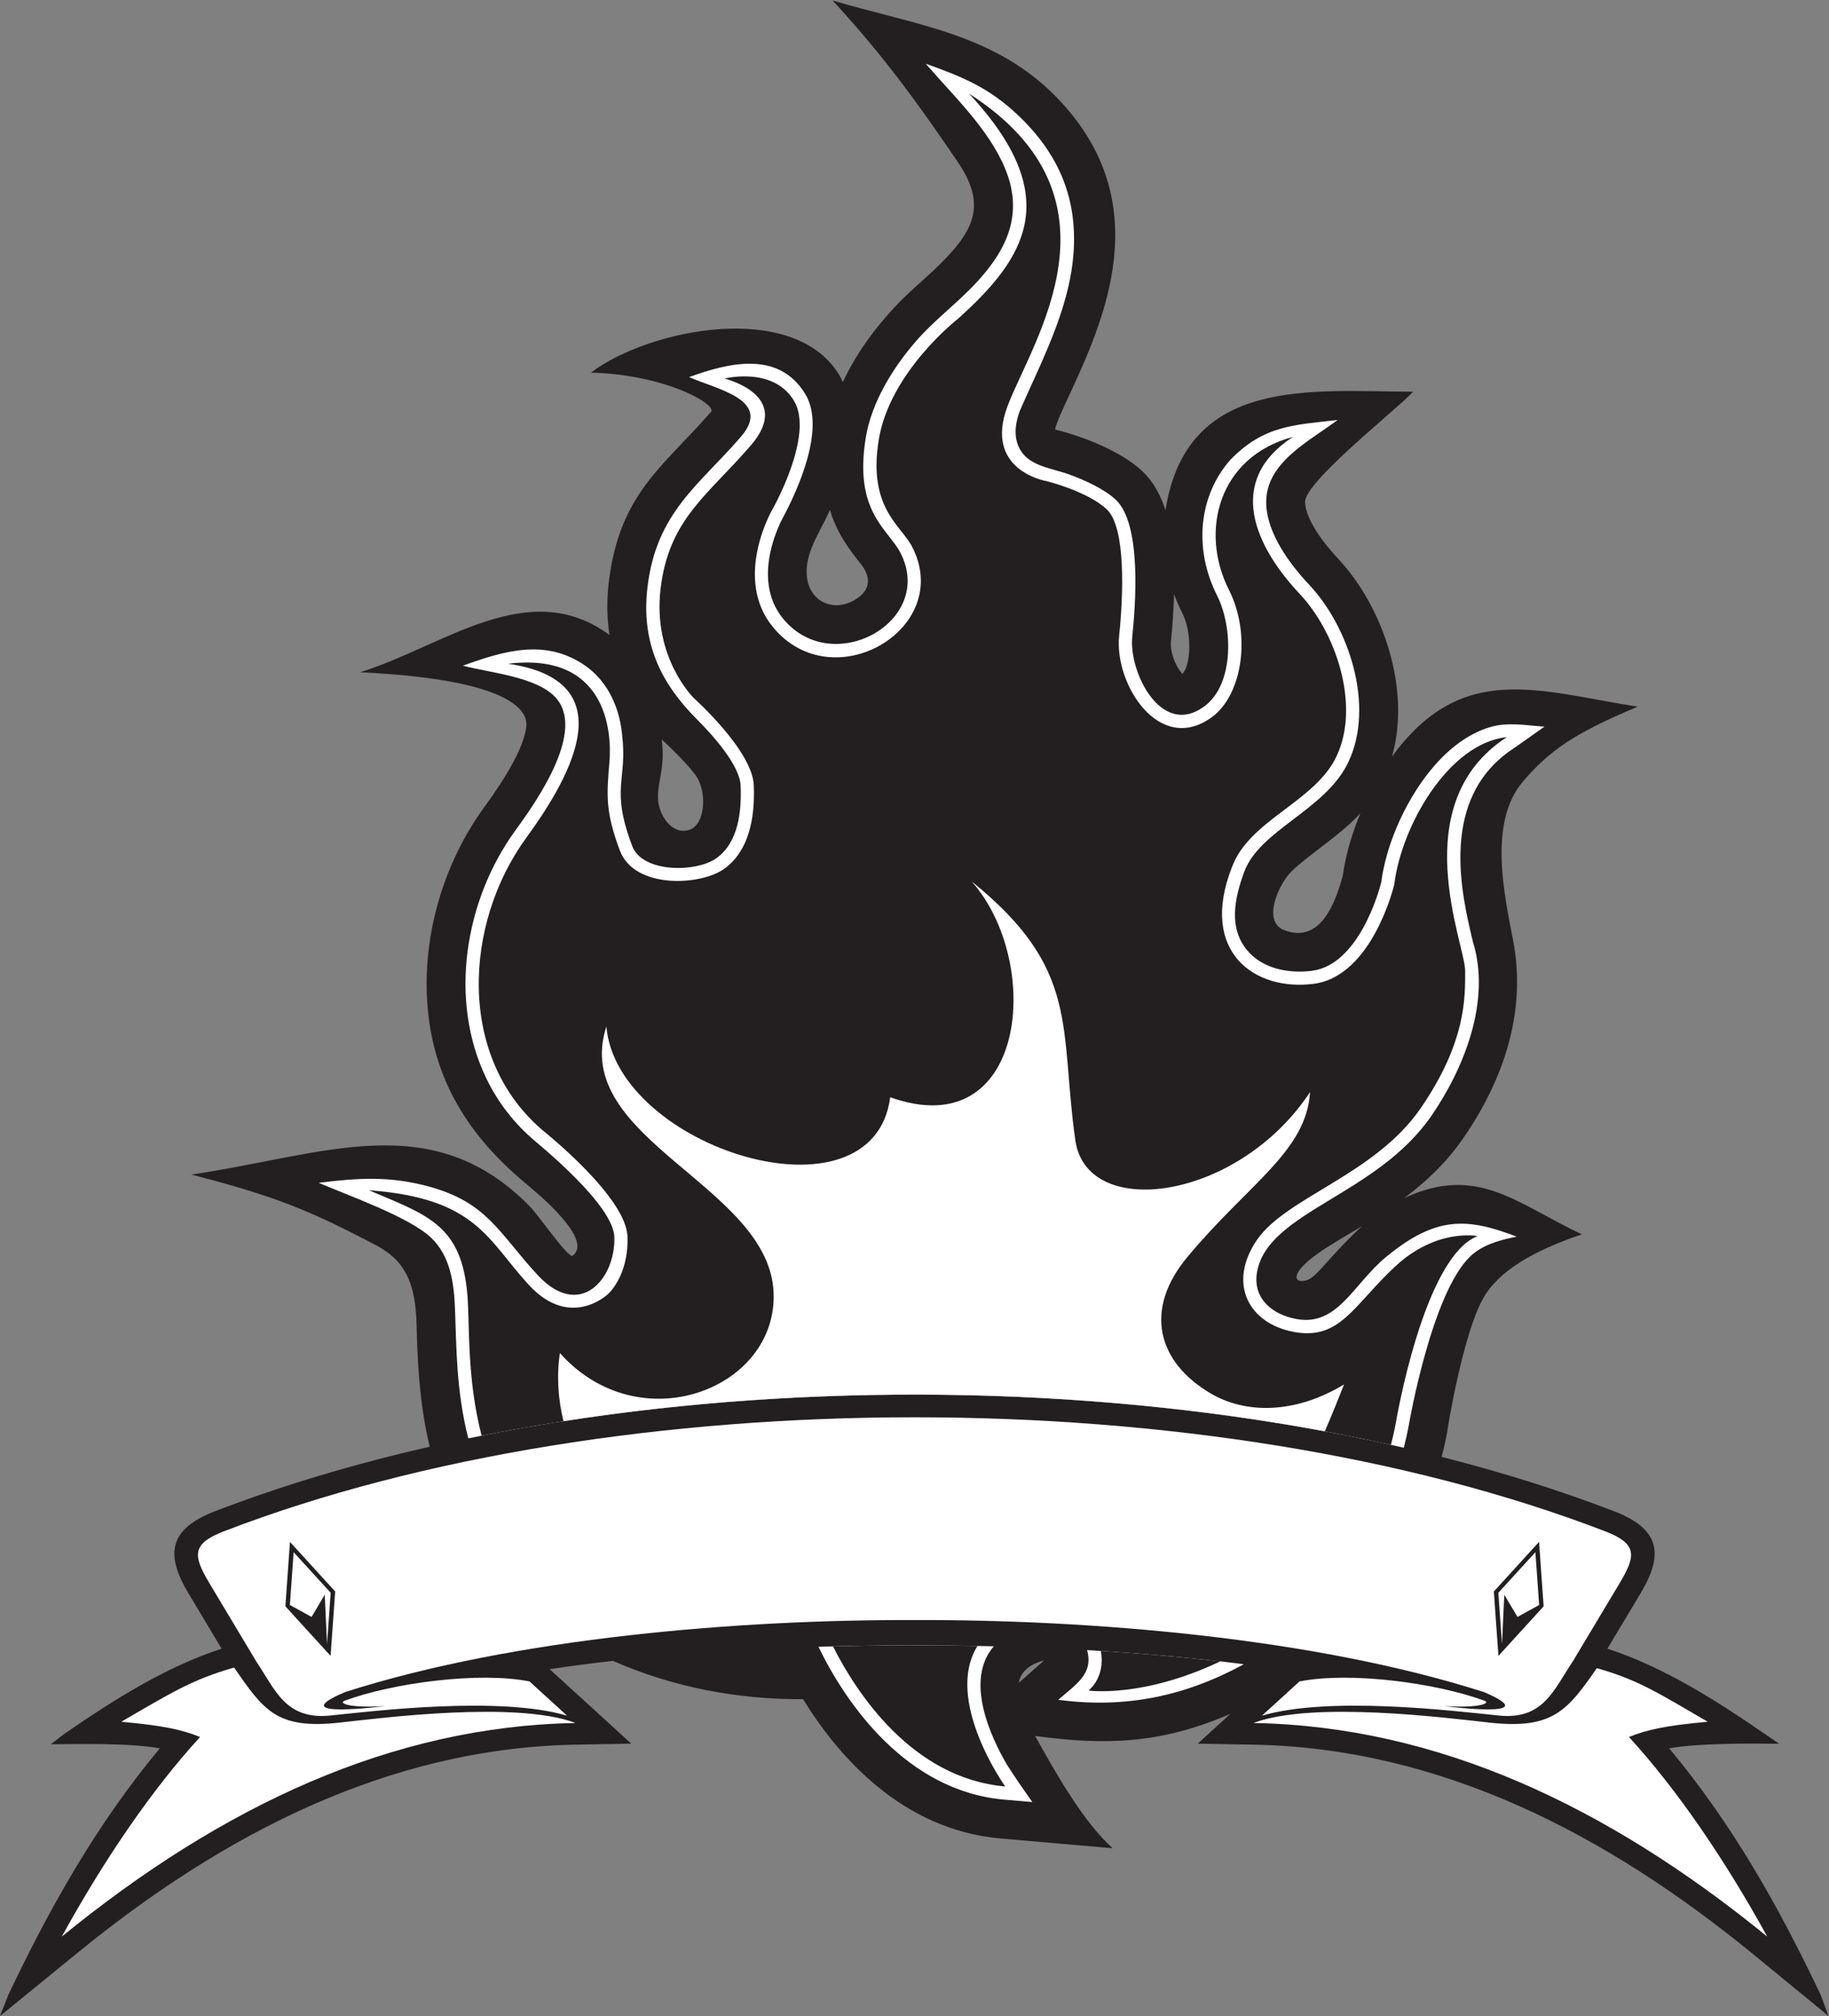 <?xml version="1.0" encoding="UTF-8" standalone="no"?>
<svg
   xmlns:dc="http://purl.org/dc/elements/1.1/"
   xmlns:cc="http://creativecommons.org/ns#"
   xmlns:rdf="http://www.w3.org/1999/02/22-rdf-syntax-ns#"
   xmlns:svg="http://www.w3.org/2000/svg"
   xmlns="http://www.w3.org/2000/svg"
   viewBox="0 0 646.987 712.987"
   height="712.987"
   width="646.987"
   xml:space="preserve"
   id="svg2"
   version="1.1"><rect x="0" y="0" width="646.987" height="712.987" fill="#808080" stroke="none"/><defs
     id="defs6" /><g
     transform="matrix(1.333,0,0,-1.333,0,712.987)"
     id="g10"><g
       transform="scale(0.1)"
       id="g12"><path
         id="path14"
         style="fill:#231f20;fill-opacity:1;fill-rule:evenodd;stroke:none"
         d="m 2131.13,840.566 c 91.53,-148.855 261.1,-346.687 524.48,-369.589 l 296.95,-25.821 c -76.58,68.938 -147.64,193.477 -205.67,297.903 187.62,-25.176 332.5,-21.594 518.29,58.66 l -86.64,-79.043 147.79,-2.715 c 500.97,-9.16 941.42,-242.063 1321.48,-552.207 L 4852.36,0 4831.64,55.918 c -111.6,234.883 -234.1,452.832 -402.17,654.309 78.99,14.175 211.06,12.781 291.82,12.125 l -39.3,26.898 c -128.75,88.57 -266.42,176.402 -416.42,225.359 l 88.2,147.271 c 61.29,102.35 52.66,169.96 -70.63,217.38 -144.31,55.51 -297.63,103.54 -457.5,144.12 10.38,39.7 14.42,63.96 14.48,64.25 -0.43,1.87 40.31,255.97 94.86,354.87 40.96,74.27 135,128.31 262.87,171.34 -173.61,81.75 -277.13,186.37 -471.05,96.53 56.79,42.53 111.4,93.36 156.95,159.6 108.89,158.41 167.4,337.7 131.46,524.4 -23.16,120.34 -66.07,312.26 25.73,420.26 69.92,82.3 137.46,129.29 305.08,199.16 -264.91,41.59 -466.41,122.26 -652.15,-132.52 51.15,178.65 -23.36,398.2 -143.93,526.3 -35.68,37.91 -84.8,101.2 -86.7,148.72 -2.13,53.81 244.92,247.36 286.84,293.21 -269.47,0.66 -601.12,43.09 -657.27,-314.52 -13.28,41.43 -33.24,77.4 -61.89,104.01 -79.26,73.58 -224.87,109.1 -229.65,109.65 -6.99,0.82 28.5,74.9 34.24,87.33 93.4,201.92 237.69,513.89 -28.05,790.91 -164.82,171.83 -372.38,193.95 -597.83,260.5 137.08,-149.07 223.73,-269.31 331.58,-427.73 78.93,-115.96 45.61,-184.88 -62.56,-287.11 -30.62,-28.94 -62.86,-55.58 -92.34,-85.95 -47.35,-48.77 -108.31,-122.3 -149.65,-211.55 -3.26,7.25 -6.8,14.42 -11.05,21.25 -121.65,195.41 -501.39,121.15 -657.49,3.87 204.38,-5.48 342.76,-89.23 317.04,-105.89 -125.73,-144.61 -241.39,-215.01 -269.64,-450.47 -6.08,-50.71 -4.5,-97.46 1.91,-139.77 -215.44,159 -442.1,-31.17 -661.899,-98.88 422.579,-20.14 444.829,-110.72 441.049,-144.14 -6.64,-58.72 -59.08,-141.85 -111.92,-214.31 -105.34,-144.44 -162.26,-332.91 -151.18,-513.24 12.75,-207.37 110.2,-359.07 263.47,-486.1 64.15,-53.18 172.74,-152.88 122.35,-190.6 -12.91,-4.46 -91.07,108.24 -110.91,128.7 -261.94,270.12 -550.128,137.68 -900.749,87.11 222.207,-57.55 311.211,-93.69 489.55,-187.23 76.889,-40.32 105.149,-98.82 108.189,-208.7 2.4,-87.25 5.62,-203.44 34.92,-326.24 C 939.762,1464.7 748.316,1407.66 570.523,1339.26 447.242,1291.84 438.605,1224.23 499.906,1121.88 L 588.102,974.609 C 437.984,925.574 300.551,837.922 171.664,749.25 l -36.699,-28.195 c 80.765,0.664 210.238,3.347 289.223,-10.828 C 257.656,510.559 133.109,289.688 22.035,55.918 L 0,0 205.855,167.754 C 585.918,477.898 1026.35,710.801 1527.34,719.961 l 147.8,2.715 -216.59,197.558 c 53.79,8.106 109.97,15.43 168.05,21.985 160.16,-70.254 329.56,-102.395 504.53,-101.653 z m 572.58,43.582 66.56,58.891 c -30.23,-6.777 -61.83,-26.035 -66.56,-58.891 z M 3607.62,2089.4 c 2.17,2.04 4.35,4.03 6.54,5.99 -55.72,-34.1 -135.33,-76 -165.25,-115.75 -14.52,-19.26 -10.37,-34.73 17.13,-27.9 17.73,4.41 34.21,25.11 60.64,54.17 22.66,24.93 47.75,52.53 80.94,83.49 z m -44.2,936.39 c 7.11,52.15 23.28,109.3 46.72,165.38 -53.13,-58.49 -136.92,-109.61 -182.7,-154.03 -32.48,-31.52 -80.15,-132.6 -19.59,-156.11 95.49,-37.09 135.55,70.85 155.57,144.76 z m -425.69,695.82 c -8.47,16.77 -15.87,33.75 -22.16,50.83 -1.18,-45.13 -4.48,-88.59 -8.17,-124.33 -2.75,-26.72 9.61,-63.84 30.39,-87.4 23.97,26.6 24.85,111.59 -0.06,160.9 z m -853.36,130.77 c -29.1,36.78 -62.87,79.5 -81.99,143.54 -15.79,-36.74 -38.95,-72.4 -52.04,-110.16 -39.5,-113.87 47.43,-173.71 121.4,-126.53 40.6,25.9 38.9,59.91 12.63,93.15 z m -438.98,-559.54 c -25.23,33.87 -71.84,77.92 -89.44,94.16 11.62,-82.79 -18.36,-124.46 -7.49,-174.42 7.67,-35.32 38.44,-79.02 80.6,-65.66 43.57,13.81 47.94,103.51 16.33,145.92 v 0" /><path
         id="path16"
         style="fill:#ffffff;fill-opacity:1;fill-rule:evenodd;stroke:none"
         d="m 845.574,2210.57 c 104.582,13.03 188.956,18.55 293.196,-10.05 155.14,-42.57 185.15,-123.29 287.46,-234.13 112.29,-121.64 207.89,-10.47 203.99,100.88 -2.99,85.09 -195.86,240.91 -208.43,252.39 -57.3,47.75 -100.34,104.48 -130.51,166.47 -101.98,209.45 -57.9,475.22 76.75,659.86 56.41,77.36 188.53,265.37 105.15,353.51 -51.14,54.05 -172.55,63.96 -244.79,83.12 107.87,38.87 219.95,73.74 325.75,-0.8 51.59,-36.35 87.92,-98.91 96.47,-179.48 15.41,-126.97 -31.63,-141.73 26.89,-297.84 27.27,-72.76 171.74,-70.88 224.77,-31.89 57.92,42.59 65.79,124.8 63.13,191.47 -2.17,54.41 -73.56,133.71 -116.26,176.5 -94.84,95.06 -148.68,202.24 -130.82,351.08 23.82,198.56 138.48,271.31 248.02,398.53 83.97,97.52 -62.15,124.92 -137.77,158.08 102.35,36.84 236.81,72.61 308.41,-45.01 55.87,-91.76 -22.33,-258.35 -58.18,-325.7 l -0.32,-0.65 c -1.08,-1.9 -90.89,-160.39 0.18,-270.31 131.32,-158.49 404.47,-6 310.77,175.59 -32.77,63.49 -124.18,107.87 -91.92,305.52 15.16,92.85 71.05,183.7 131.46,253.78 50.83,58.97 114.08,104.6 166.44,162.27 75.9,83.58 122.48,177.76 71.15,299.48 -44.1,104.53 -136.29,191.06 -209.9,276.42 97.48,-34.89 166.47,-62.7 243.71,-135.47 111.29,-104.87 150.24,-216.76 149.86,-330.79 -0.54,-161.92 -79.6,-308.15 -143.24,-452.9 -21.13,-55.21 -11.6,-92.86 9.06,-117.25 27.6,-32.59 81.45,-38.85 120.2,-52.91 41.64,-15.09 93.71,-38.7 124.24,-67.04 70.49,-65.44 52.5,-283.5 44.12,-364.66 -9.45,-91.46 76.46,-269.44 191.84,-183.55 79.88,59.46 74.6,211.81 33.55,293.06 -64.06,126.8 -47.79,267.14 35.21,360.89 88.99,91.58 169.69,92.19 284.5,105.45 -76.8,-57.56 -194.48,-114.44 -189.48,-224.79 3.52,-77.12 61,-156.19 114.44,-212.96 105,-111.57 173.57,-319.48 104.28,-468.27 -60.4,-129.67 -236.66,-180.44 -277.78,-294.42 -25.17,-69.82 -41.4,-146.32 8.28,-206.41 40.92,-49.5 110.98,-62.45 172.31,-54.53 62.15,8.04 106.64,61.17 136.27,114.83 29.7,53.84 44.41,108.16 47.44,120.03 5.72,45.58 19.9,96.08 40.84,145.69 45.14,106.95 131.33,231.4 248.05,265.96 47.48,14.05 95.33,4.46 144.19,1.18 l -80.89,-57.05 c -200.82,-130.27 -139.5,-386.66 -108.99,-513.71 48.67,-156.16 -23.2,-335.24 -109.92,-461.38 -145.76,-212.02 -433.73,-254.07 -462.79,-414.04 -12.78,-70.28 39.86,-113.7 104.68,-125.49 109.46,-19.89 150.59,93.08 237.39,164.59 133.26,109.79 215.72,104.24 346.72,53.97 -47.56,-9.23 -92.19,-22.44 -123.79,-53.02 -101.16,-97.86 -160.59,-435.69 -162.83,-449.07 -0.14,-0.8 -3.81,-22.58 -12.99,-57.89 -779.57,179.75 -1694.93,186.98 -2482.46,24.89 -32.2,125.6 -31.37,243.45 -35.24,343.34 -2.62,67.7 -11.82,139.93 -63.73,189.23 -57.83,54.94 -222.542,112.78 -298.136,145.4 z M 3300.88,933.34 c -157.21,-85.371 -314.3,-117.981 -492.52,-94.422 46.97,41.531 93.87,68.465 76.48,131.824 146.16,-8.359 286.66,-20.828 416.04,-37.402 z m -663.67,47.539 c -79.12,-91.414 -6.04,-244.141 34.98,-314.129 21.64,-34.035 43.9,-65.98 67.22,-99.074 l -74.9,6.504 c -259.22,22.539 -419.66,254.902 -492.58,405.449 153.95,4.734 311.04,5.137 465.28,1.25 v 0" /><path
         id="path18"
         style="fill:#231f20;fill-opacity:1;fill-rule:evenodd;stroke:none"
         d="m 978.699,2190.93 c 156.541,-66.3 247.061,-92.18 261.801,-280.24 6.13,-78.14 -1.7,-219.96 37.53,-370.93 767.9,152.4 1652.69,145.27 2413.04,-24.31 9.05,34.76 12.6,56.01 12.6,56.01 0,0 73.67,442.46 217.54,497.79 0,0 -108.77,22.14 -219.39,-81.1 -110.61,-103.25 -145.65,-195.45 -267.33,-173.34 -121.68,22.13 -176.99,129.07 -99.57,243.37 77.44,114.31 313.44,173.32 435.12,350.3 121.68,177 117.99,294.99 117.99,365.06 0,70.05 -162.25,442.48 110.62,619.47 -154.1,-16.06 -279.78,-235.09 -298.67,-390.86 0,0 -57.15,-243.36 -213.85,-263.63 -156.7,-20.26 -304.25,84.77 -217.58,307.88 46.12,128.06 221.31,173.7 278.68,296.84 63.08,135.46 -2.62,328.24 -97.99,429.57 -117.99,125.37 -199.12,298.67 -18.44,416.68 -197.4,-52.74 -248.01,-250.46 -169.63,-405.62 59.94,-118.6 35.76,-277.46 -43.92,-336.8 -139.28,-103.69 -260.8,85.13 -247.37,215.12 11.06,106.93 18.44,287.61 -33.18,335.55 -51.62,47.94 -159.24,74.46 -159.24,74.46 0,0 -169.45,27.62 -103.14,200.74 66.31,173.11 328.75,550.77 -102.68,827.33 255.41,-274.54 149.86,-436.06 -29.49,-597.36 0,0 -180.69,-140.12 -210.19,-320.8 -29.5,-180.68 59.04,-226.84 88.5,-283.93 111.9,-216.81 -209.45,-406.11 -368.74,-213.87 -106.93,129.07 -3.68,309.74 -3.68,309.74 0,0 114.3,199.12 59,291.3 -55.32,92.19 -184.37,59 -184.37,59 0,0 184.37,-44.24 70.06,-176.99 -114.31,-132.75 -217.56,-195.43 -239.68,-379.8 -22.13,-184.37 88.5,-291.3 88.5,-291.3 0,0 155.03,-138.72 158.72,-230.81 3.68,-92.09 -14.74,-174.96 -77.36,-221 -62.61,-46.05 -239.41,-55.25 -278.09,47.88 -38.67,103.13 -34.99,147.33 -27.63,233.9 7.37,86.55 -11.04,292.82 -268.88,261.51 303.62,-44.24 175.89,-286.72 47.89,-462.26 -164.97,-226.22 -185.93,-584.19 47.88,-779.02 0,0 217.31,-173.12 221,-278.1 3.69,-104.97 -51.57,-152.85 -51.57,-152.85 0,0 -99.45,-95.78 -209.95,23.93 -110.5,119.72 -138.12,230.22 -424.861,251.49 z M 2210.48,980.723 c 61.31,-121.27 208.83,-350.086 457.04,-371.668 0,0 -163.52,228.894 -73.52,372.793 -127.4,2.547 -256.32,2.175 -383.52,-1.125 z m 710.73,-12.149 c 7.34,-38.523 -2.4,-78.515 -32.46,-105.097 0,0 143.59,-20.477 349.51,77.461 -100.58,11.562 -207.07,20.781 -317.05,27.636 v 0" /><path
         id="path20"
         style="fill:#ffffff;fill-opacity:1;fill-rule:evenodd;stroke:none"
         d="m 1485.78,1758.95 c -9.22,-62.72 -4.32,-124.59 9.62,-180.79 653.91,101.85 1373.23,93.64 2020.24,-26.87 19.77,45.46 36.86,88.52 51,124.31 -133.34,-80.51 -263.93,-77.05 -354.51,-23.43 -141.93,84 -176.82,222.49 -61.47,361.21 162.88,195.85 315.86,279.82 325.79,437.81 -190.69,-288.16 -592.47,-342.3 -622.88,-127.67 -42.38,298.96 14.3,453.55 -274.92,686.52 190.67,-215.6 145.96,-701.81 -216.27,-572.44 -45.88,-348.54 -726.57,-134.35 -753.2,187.77 -97.65,-298.87 432.76,-421.25 443.73,-706.45 9.86,-256.37 -356.43,-396.65 -567.13,-159.97 v 0" /><path
         id="path22"
         style="fill:#ffffff;fill-opacity:1;fill-rule:evenodd;stroke:none"
         d="m 321.824,780.691 c 133.227,77.414 188.93,112.317 299.387,143.789 79.387,-114.414 113.297,-164.375 280.746,-145.933 113.393,12.508 464.703,57.578 623.083,-0.18 l 1.07,-0.972 C 1040.67,768.523 590.316,558.457 163.977,210.715 c 111.461,202.793 239.39,390.586 366.984,529.539 -49.359,19.891 -98.133,30.344 -209.137,40.437 z m 4210.016,0 c -133.23,77.414 -183.81,110.766 -294.28,142.231 -79.38,-114.414 -118.4,-162.817 -285.84,-144.375 -113.4,12.508 -464.71,57.578 -623.09,-0.18 l -1.07,-0.972 c 485.43,-8.872 935.78,-218.938 1362.13,-566.68 -111.47,202.793 -239.4,390.586 -366.99,529.539 49.37,19.891 98.14,30.344 209.14,40.437 z m -447.66,477.159 12.17,-170.86 -119.98,-131.502 -12.15,170.872 119.96,131.49 z m 89.51,-317.037 124.88,208.547 c 43.99,73.43 45.81,104.05 -39.82,136.98 -1047.46,402.93 -2616.36,402.93 -3663.84,0 -85.617,-32.93 -83.801,-63.55 -39.82,-136.98 L 679.98,940.813 c 51.235,-76.477 78.375,-155.864 196.95,-143.54 118.574,12.278 448.59,52.18 627.83,-0.398 l -99.49,90.762 c -132.71,26.551 -361.78,-3.313 -491.672,-51.438 -15.645,-6.746 15.859,-19.761 108.602,-13.785 -0.9,-0.18 -278.493,-36.059 -106.2,37.129 454.13,145.087 1050.39,192.477 1510.83,190.977 460.46,1.5 1056.71,-45.89 1510.83,-190.977 172.3,-73.188 -105.3,-37.309 -106.2,-37.129 92.74,-5.976 124.24,7.039 108.6,13.785 -129.88,48.125 -358.95,77.989 -491.66,51.438 l -99.49,-90.762 c 179.23,52.578 509.25,12.676 627.83,0.398 118.57,-12.324 145.7,67.063 196.95,143.54 z M 769.488,1257.85 757.324,1086.99 877.289,955.488 889.453,1126.36 769.488,1257.85 v 0" /><path
         id="path24"
         style="fill:#ffffff;fill-opacity:1;fill-rule:evenodd;stroke:none"
         d="m 779.219,1230.61 -9.977,-140.1 57.5,-31.67 34.988,58.8 6.098,-131.163 9.707,136.363 -98.316,107.77 z m 3295.231,0 9.96,-140.1 -57.5,-31.67 -34.98,58.8 -6.09,-131.136 -9.71,136.336 98.32,107.77 v 0" /></g></g></svg>
